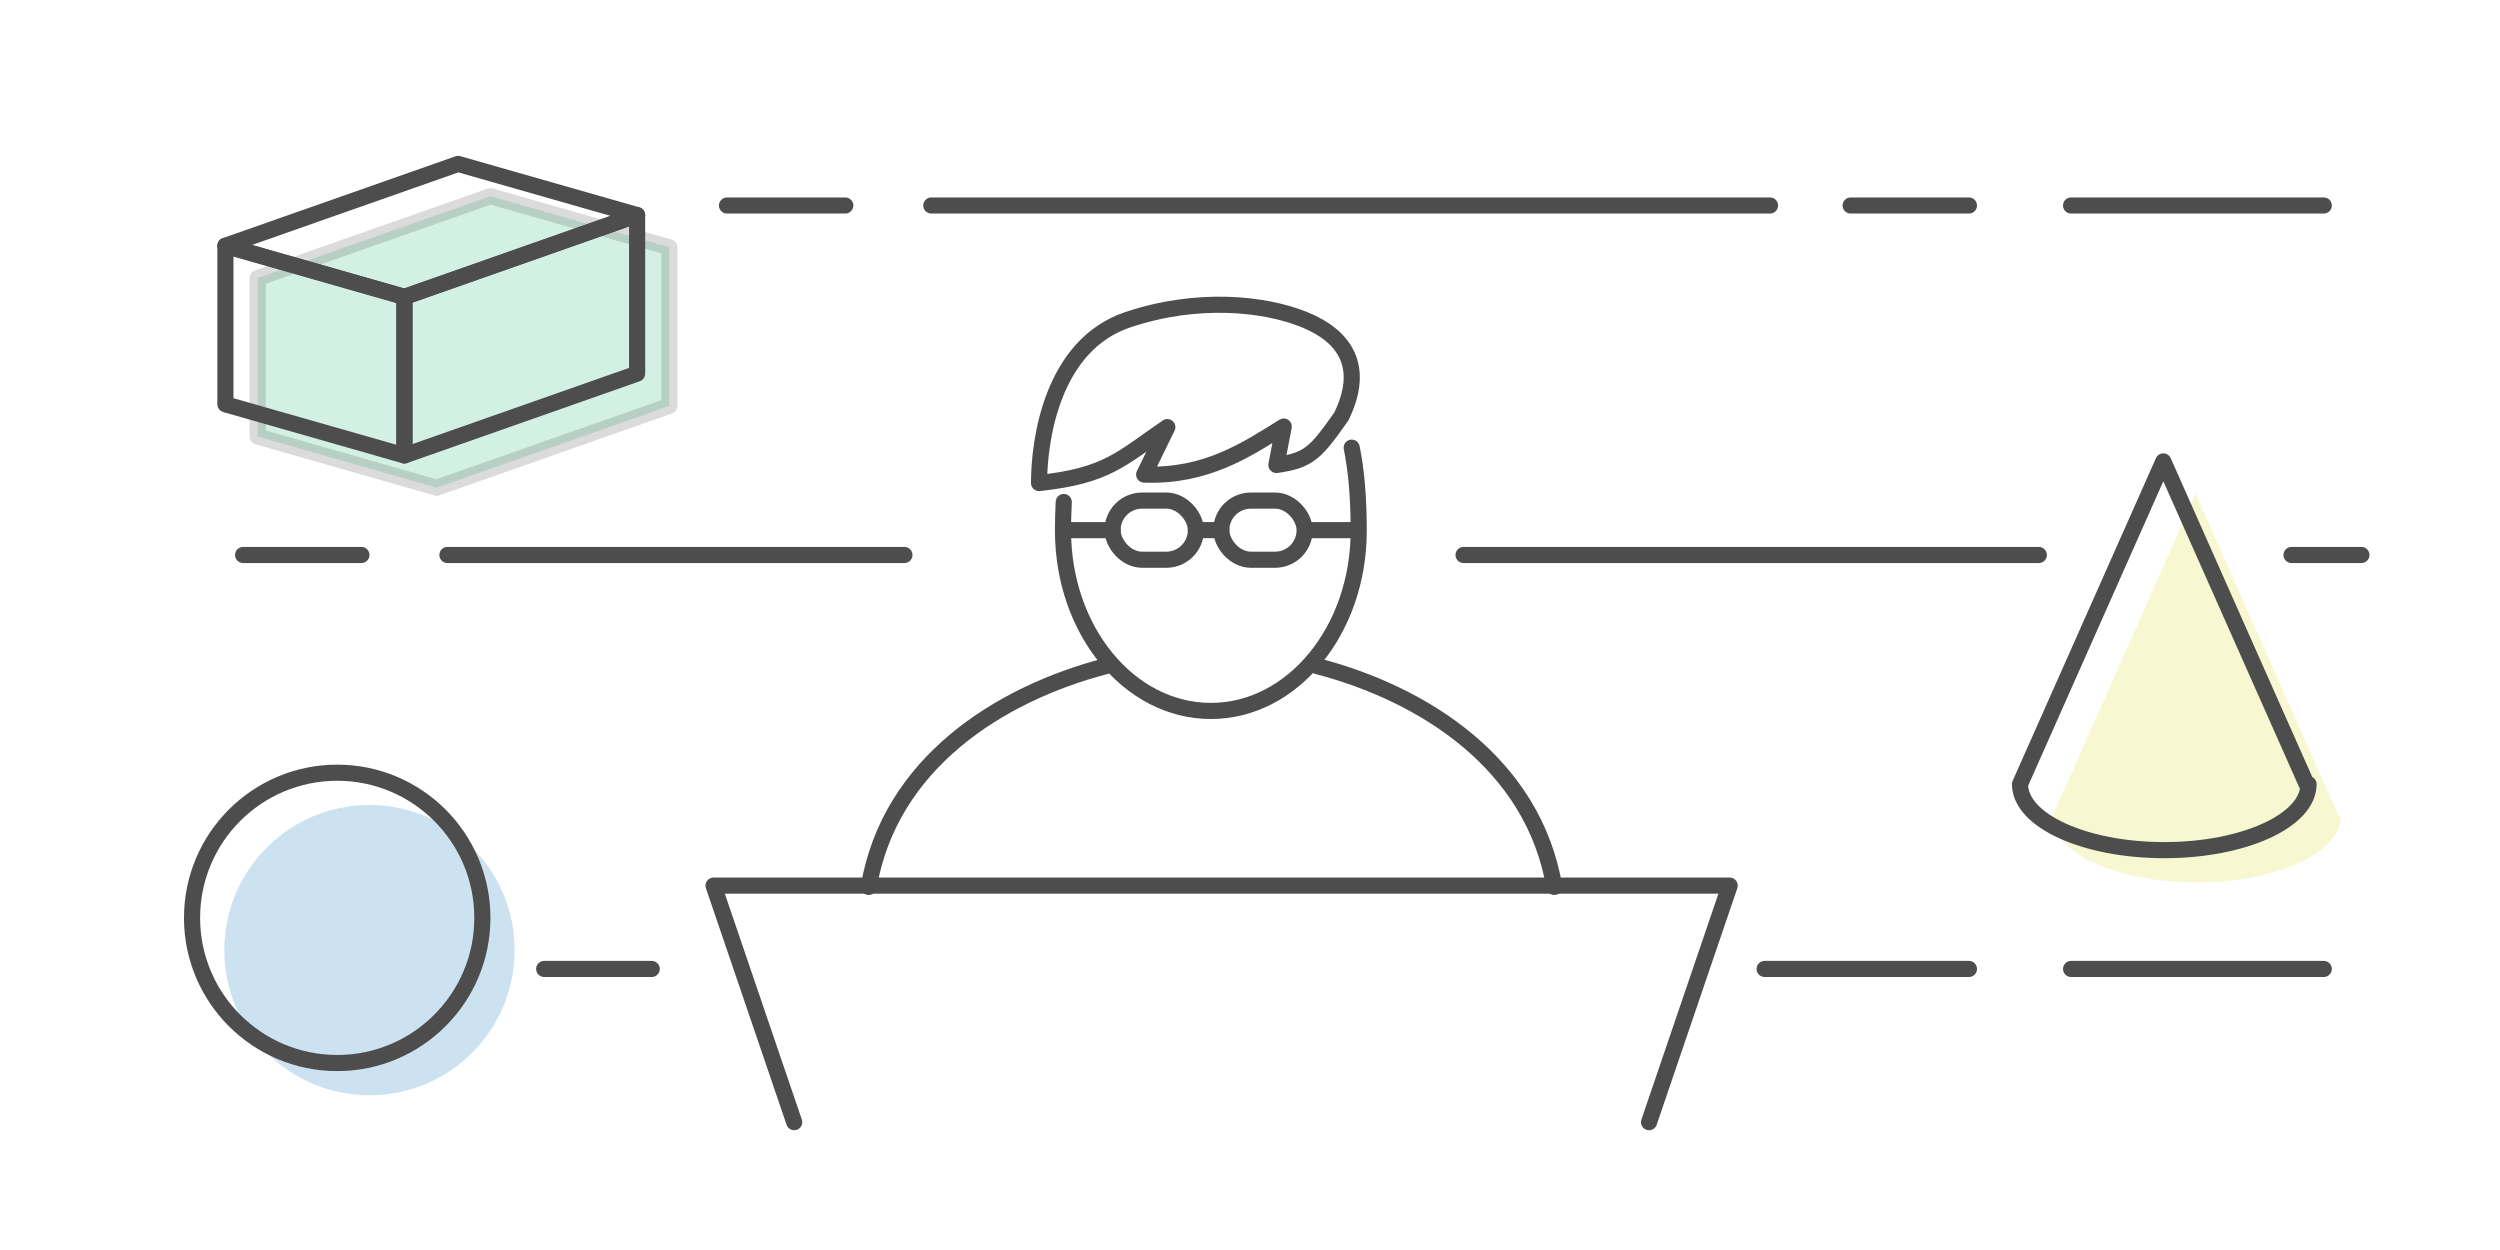 <?xml version="1.0" encoding="UTF-8"?><svg id="a" xmlns="http://www.w3.org/2000/svg" width="310" height="155" viewBox="0 0 310 155"><defs><style>.b,.c{fill:none;}.d{fill:#22b573;}.d,.c{stroke:#4d4d4d;stroke-linecap:round;stroke-linejoin:round;stroke-width:2px;}.d,.e,.f{opacity:.2;}.e{fill:#d9e021;}.f{fill:#0071bc;}</style></defs><rect class="b" width="310" height="155"/><polygon class="d" points="60.806 24.327 31.951 34.474 31.951 54.134 54.148 60.475 83.003 50.328 83.003 30.669 60.806 24.327"/><polygon class="c" points="50.148 56.475 27.951 50.134 27.951 30.474 50.148 36.816 50.148 56.475"/><polygon class="c" points="50.148 56.475 79.003 46.328 79.003 26.669 50.148 36.816 50.148 56.475"/><polygon class="c" points="50.148 36.816 79.003 26.669 56.807 20.327 27.951 30.474 50.148 36.816"/><polyline class="c" points="98.481 139.149 88.481 109.816 214.481 109.816 204.481 139.149"/><path class="c" d="m167.611,55.509c.565,2.757.869,6.145.869,10.307,0,12.339-8.208,22.342-18.333,22.342s-18.333-10.003-18.333-22.342c0-1.258.031-2.446.091-3.568"/><rect class="c" x="137.956" y="62.073" width="10.333" height="7.333" rx="3.667" ry="3.667"/><rect class="c" x="151.441" y="62.073" width="10.333" height="7.333" rx="3.667" ry="3.667"/><line class="c" x1="137.956" y1="65.74" x2="131.96" y2="65.74"/><line class="c" x1="168.158" y1="65.74" x2="162.162" y2="65.74"/><line class="c" x1="151.441" y1="65.74" x2="148.29" y2="65.74"/><path class="c" d="m166.332,51.631c-3.153,4.485-3.994,5.466-8.059,6.026l.911-4.765c-4.625,2.873-9.6,6.237-17.308,5.956l2.873-5.886c-5.816,3.994-7.498,6.026-15.907,6.937,0-5.326,1.612-17.098,11.002-20.252,8.628-2.897,16.967-2.028,21.933,0,4.975,2.032,7.568,5.816,4.555,11.983Z"/><path class="c" d="m137.117,82.601c-13.256,3.458-26.8,12.103-29.394,27.376"/><path class="c" d="m163.341,82.601c13.256,3.458,26.8,12.103,29.394,27.376"/><path class="e" d="m254.481,101.235c0,4.519,8.009,8.182,17.889,8.182s17.889-3.663,17.889-8.182h-.238l-17.77-40.021-17.77,40.021Z"/><circle class="f" cx="45.814" cy="117.816" r="18"/><path class="c" d="m250.481,97.235c0,4.519,8.009,8.182,17.889,8.182s17.889-3.663,17.889-8.182h-.238l-17.77-40.021-17.77,40.021Z"/><circle class="c" cx="41.814" cy="113.816" r="18"/><line class="c" x1="90.148" y1="25.482" x2="104.814" y2="25.482"/><line class="c" x1="229.481" y1="25.482" x2="244.148" y2="25.482"/><line class="c" x1="115.481" y1="25.482" x2="219.481" y2="25.482"/><line class="c" x1="30.148" y1="68.816" x2="44.814" y2="68.816"/><line class="c" x1="284.148" y1="68.816" x2="292.814" y2="68.816"/><line class="c" x1="55.481" y1="68.816" x2="112.148" y2="68.816"/><line class="c" x1="256.814" y1="25.482" x2="288.148" y2="25.482"/><line class="c" x1="218.814" y1="120.149" x2="244.148" y2="120.149"/><line class="c" x1="67.481" y1="120.149" x2="80.814" y2="120.149"/><line class="c" x1="256.814" y1="120.149" x2="288.148" y2="120.149"/><line class="c" x1="181.481" y1="68.816" x2="252.814" y2="68.816"/></svg>